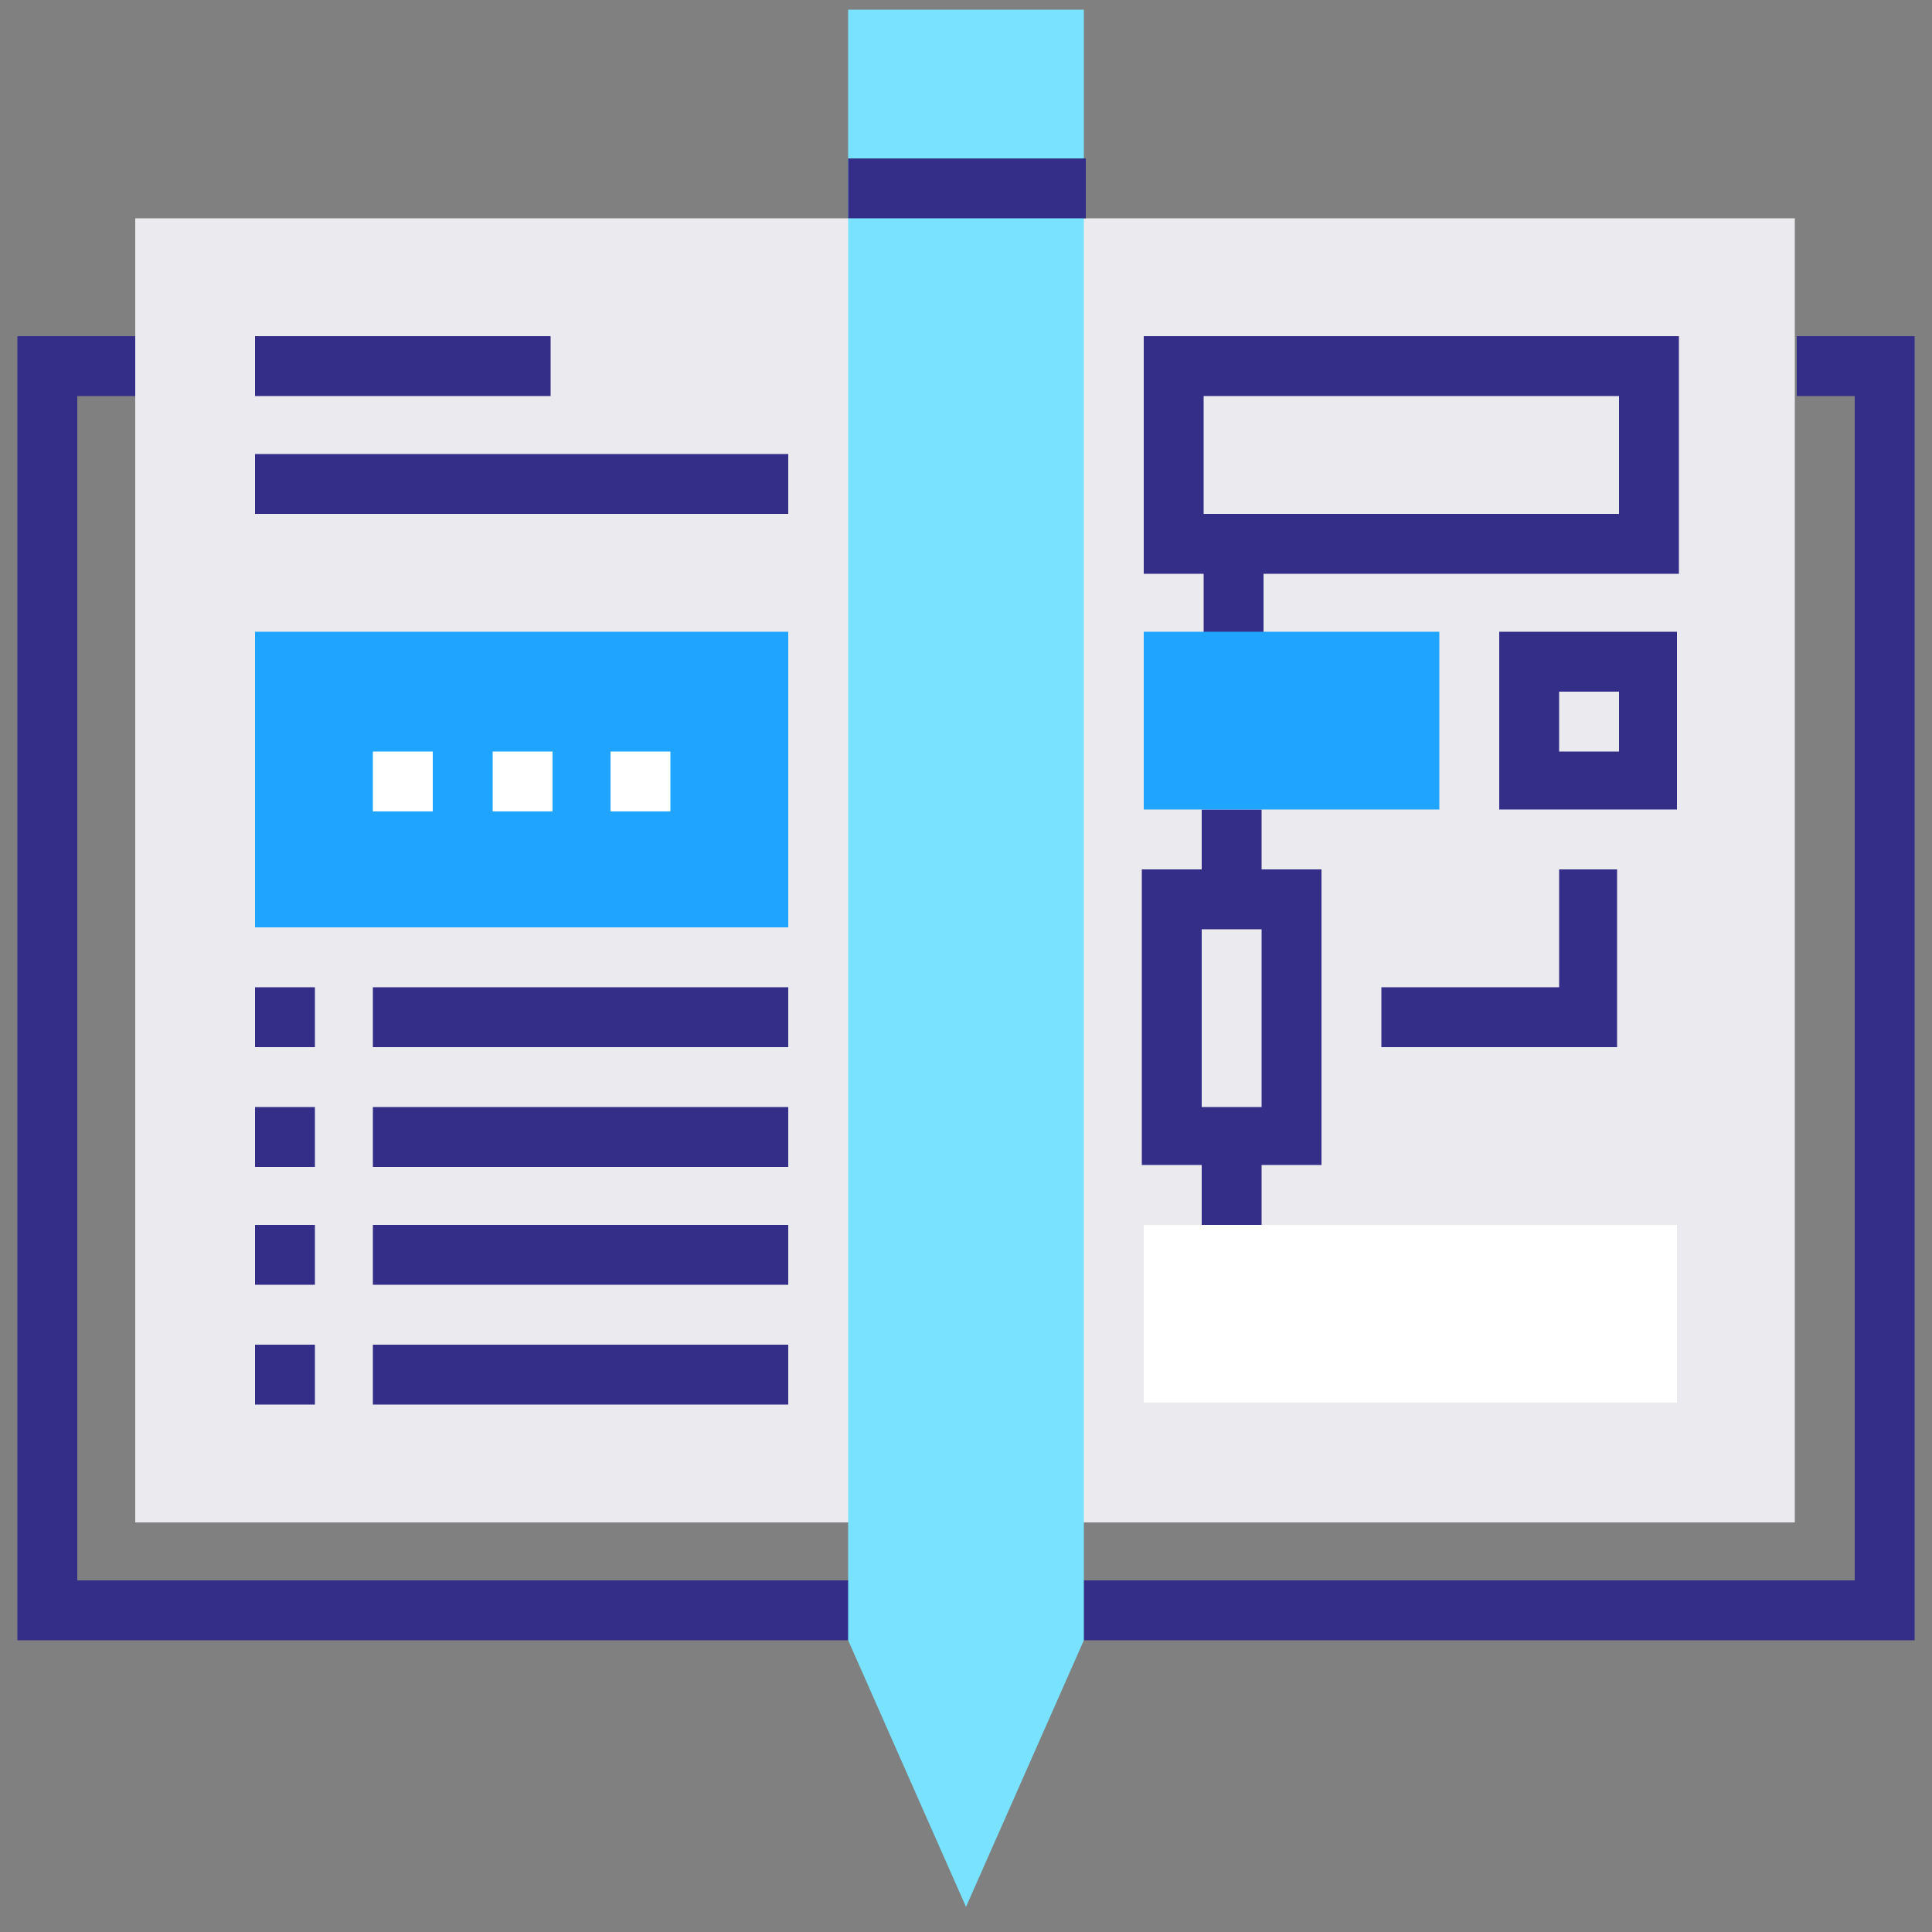 <?xml version="1.0" encoding="UTF-8"?>
<!-- Generator: Adobe Illustrator 25.0.0, SVG Export Plug-In . SVG Version: 6.00 Build 0)  -->
<svg xmlns="http://www.w3.org/2000/svg" xmlns:xlink="http://www.w3.org/1999/xlink" version="1.1" id="Layer_1" x="0px" y="0px" viewBox="0 0 100 100" style="enable-background:new 0 0 100 100;" xml:space="preserve">
<rect x="0" y="0" width="100" height="100" fill="#808080" stroke="none"/>
<style type="text/css">
	.st0{fill:#352E89;}
	.st1{fill:#EAEAEF;}
	.st2{fill:#1FA4FF;}
	.st3{fill:#FFFFFF;}
	.st4{fill:#79E3FF;}
</style>
<g>
	<g>
		<polygon class="st0" points="99.1,84.9 0.9,84.9 0.9,17.4 7,17.4 7,20.5 4,20.5 4,81.8 96,81.8 96,20.5 93,20.5 93,17.4     99.1,17.4   "></polygon>
		<rect x="7" y="11.3" class="st1" width="85.9" height="67.5"></rect>
		<g>
			<g>
				<g>
					<rect x="13.2" y="51.1" class="st0" width="3.1" height="3.1"></rect>
					<rect x="19.3" y="51.1" class="st0" width="21.5" height="3.1"></rect>
				</g>
				<g>
					<rect x="13.2" y="57.3" class="st0" width="3.1" height="3.1"></rect>
					<rect x="19.3" y="57.3" class="st0" width="21.5" height="3.1"></rect>
				</g>
				<g>
					<rect x="13.2" y="63.4" class="st0" width="3.1" height="3.1"></rect>
					<rect x="19.3" y="63.4" class="st0" width="21.5" height="3.1"></rect>
				</g>
				<g>
					<rect x="13.2" y="69.6" class="st0" width="3.1" height="3.1"></rect>
					<rect x="19.3" y="69.6" class="st0" width="21.5" height="3.1"></rect>
				</g>
			</g>
			<g>
				<path class="st0" d="M86.8,41.9h-9.2v-9.2h9.2V41.9z M80.7,38.9h3.1v-3.1h-3.1V38.9z"></path>
				<path class="st0" d="M86.8,17.4H59.2v12.3h3.1v3.1h3.1v-3.1h21.5V17.4z M83.7,26.6H62.3v-6.1h21.5V26.6z"></path>
				<path class="st0" d="M68.4,45h-3.1v-3.1h-3.1V45h-3.1v15.3h3.1v3.1h3.1v-3.1h3.1V45z M65.3,57.3h-3.1v-9.2h3.1V57.3z"></path>
				<polygon class="st0" points="83.7,54.2 71.5,54.2 71.5,51.1 80.7,51.1 80.7,45 83.7,45     "></polygon>
				<rect x="59.2" y="32.7" class="st2" width="15.3" height="9.2"></rect>
				<rect x="59.2" y="63.4" class="st3" width="27.6" height="9.2"></rect>
			</g>
			<rect x="13.2" y="32.7" class="st2" width="27.6" height="15.3"></rect>
			<g>
				<rect x="19.3" y="38.9" class="st3" width="3.1" height="3.1"></rect>
				<rect x="25.5" y="38.9" class="st3" width="3.1" height="3.1"></rect>
				<rect x="31.6" y="38.9" class="st3" width="3.1" height="3.1"></rect>
			</g>
			<g>
				<rect x="13.2" y="17.4" class="st0" width="15.3" height="3.1"></rect>
				<rect x="13.2" y="23.5" class="st0" width="27.6" height="3.1"></rect>
			</g>
		</g>
	</g>
	<g>
		<polygon class="st4" points="50,98.7 56.1,84.9 56.1,0.5 43.9,0.5 43.9,84.9   "></polygon>
		<rect x="43.9" y="8.2" class="st0" width="12.3" height="3.1"></rect>
	</g>
</g>
</svg>
